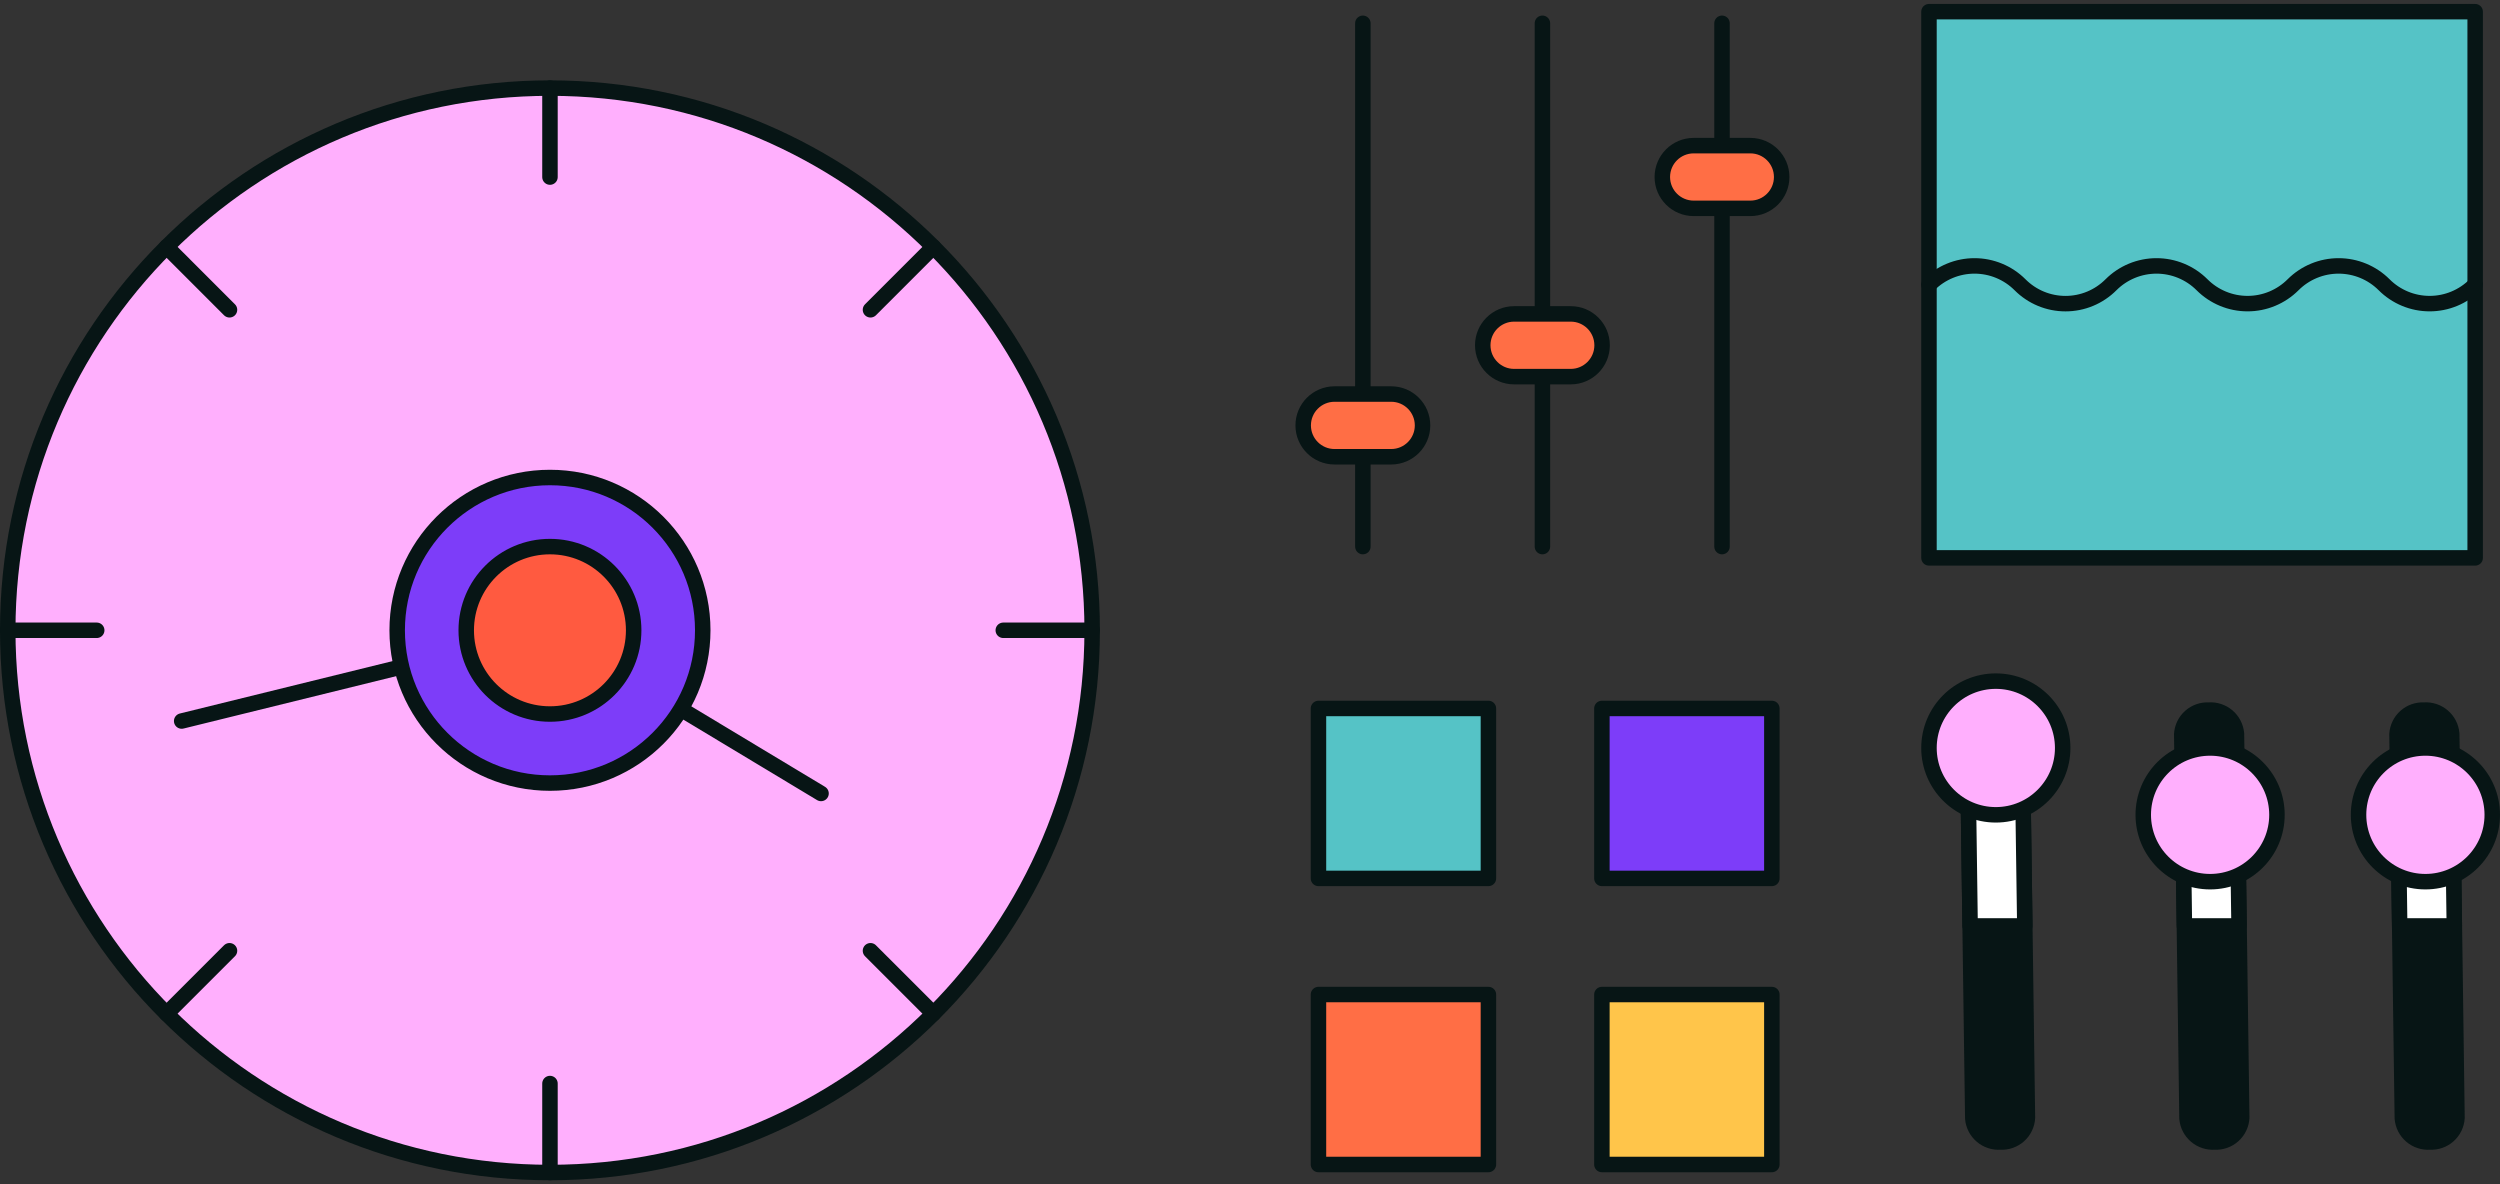 <?xml version="1.0" encoding="UTF-8"?>
<svg xmlns="http://www.w3.org/2000/svg" width="323" height="153" viewBox="0 0 323 153" fill="none">
  <rect x="0" y="0" width="323" height="153" fill="#333333" stroke="none"/>
  <path d="M261.944 144.419L261.263 94.794C261.186 93.919 260.767 93.109 260.097 92.539C259.428 91.969 258.561 91.685 257.684 91.748C256.809 91.702 255.952 92.004 255.298 92.587C254.644 93.171 254.247 93.989 254.194 94.864L254.884 144.498C254.96 145.373 255.376 146.183 256.044 146.753C256.712 147.323 257.578 147.608 258.453 147.545C258.888 147.569 259.323 147.507 259.733 147.363C260.144 147.219 260.522 146.995 260.846 146.705C261.17 146.415 261.434 146.064 261.622 145.671C261.811 145.279 261.92 144.854 261.944 144.419Z" fill="#071515" stroke="#071515" stroke-width="2" stroke-linecap="round" stroke-linejoin="round"></path>
  <path d="M261.321 99.576H254.262L254.538 119.631H261.607L261.321 99.576Z" fill="white" stroke="#071515" stroke-width="2" stroke-linecap="round" stroke-linejoin="round"></path>
  <path d="M257.861 105.275C262.632 105.275 266.499 101.408 266.499 96.638C266.499 91.868 262.632 88.001 257.861 88.001C253.091 88.001 249.224 91.868 249.224 96.638C249.224 101.408 253.091 105.275 257.861 105.275Z" fill="#FFAFFD" stroke="#071515" stroke-width="2" stroke-linecap="round" stroke-linejoin="round"></path>
  <path d="M289.631 144.419L288.95 94.794C288.872 93.919 288.454 93.109 287.784 92.539C287.115 91.969 286.248 91.685 285.371 91.748C284.496 91.702 283.638 92.004 282.985 92.587C282.331 93.171 281.934 93.989 281.881 94.864L282.561 144.498C282.639 145.374 283.058 146.184 283.727 146.754C284.397 147.324 285.263 147.608 286.14 147.545C287.017 147.591 287.876 147.288 288.53 146.702C289.184 146.116 289.58 145.296 289.631 144.419Z" fill="#071515" stroke="#071515" stroke-width="2" stroke-linecap="round" stroke-linejoin="round"></path>
  <path d="M289.01 99.576H281.95L282.226 119.631H289.286L289.01 99.576Z" fill="white" stroke="#071515" stroke-width="2" stroke-linecap="round" stroke-linejoin="round"></path>
  <path d="M285.546 113.913C290.316 113.913 294.183 110.046 294.183 105.276C294.183 100.505 290.316 96.638 285.546 96.638C280.776 96.638 276.909 100.505 276.909 105.276C276.909 110.046 280.776 113.913 285.546 113.913Z" fill="#FFAFFD" stroke="#071515" stroke-width="2" stroke-linecap="round" stroke-linejoin="round"></path>
  <path d="M317.443 144.419L316.763 94.794C316.685 93.919 316.266 93.109 315.596 92.539C314.927 91.969 314.06 91.685 313.183 91.748C312.308 91.702 311.451 92.004 310.797 92.587C310.143 93.171 309.746 93.989 309.693 94.864L310.383 144.498C310.459 145.373 310.875 146.183 311.543 146.753C312.211 147.323 313.077 147.608 313.952 147.545C314.829 147.591 315.688 147.288 316.342 146.702C316.996 146.116 317.392 145.296 317.443 144.419Z" fill="#071515" stroke="#071515" stroke-width="2" stroke-linecap="round" stroke-linejoin="round"></path>
  <path d="M316.822 99.576H309.763L310.039 119.631H317.099L316.822 99.576Z" fill="white" stroke="#071515" stroke-width="2" stroke-linecap="round" stroke-linejoin="round"></path>
  <path d="M313.362 113.913C318.133 113.913 322 110.046 322 105.276C322 100.505 318.133 96.638 313.362 96.638C308.592 96.638 304.725 100.505 304.725 105.276C304.725 110.046 308.592 113.913 313.362 113.913Z" fill="#FFAFFD" stroke="#071515" stroke-width="2" stroke-linecap="round" stroke-linejoin="round"></path>
  <path d="M71.055 151.49C109.745 151.49 141.109 120.126 141.109 81.436C141.109 42.746 109.745 11.381 71.055 11.381C32.364 11.381 1 42.746 1 81.436C1 120.126 32.364 151.49 71.055 151.49Z" fill="#FFAFFD" stroke="#071515" stroke-width="2" stroke-linecap="round" stroke-linejoin="round"></path>
  <path d="M176.082 70.619V3.01" stroke="#071515" stroke-width="2" stroke-linecap="round" stroke-linejoin="round"></path>
  <path d="M172.424 50.909C170.186 50.909 168.372 52.723 168.372 54.962C168.372 57.2 170.186 59.014 172.424 59.014H179.74C181.978 59.014 183.793 57.2 183.793 54.962C183.793 52.723 181.978 50.909 179.74 50.909H172.424Z" fill="#FF6E45" stroke="#071515" stroke-width="2" stroke-linecap="round" stroke-linejoin="round"></path>
  <path d="M199.281 70.619V3.01" stroke="#071515" stroke-width="2" stroke-linecap="round" stroke-linejoin="round"></path>
  <path d="M195.623 40.556C193.385 40.556 191.571 42.37 191.571 44.608C191.571 46.846 193.385 48.661 195.623 48.661H202.939C205.178 48.661 206.992 46.846 206.992 44.608C206.992 42.37 205.178 40.556 202.939 40.556H195.623Z" fill="#FF6E45" stroke="#071515" stroke-width="2" stroke-linecap="round" stroke-linejoin="round"></path>
  <path d="M222.484 70.619V3.01" stroke="#071515" stroke-width="2" stroke-linecap="round" stroke-linejoin="round"></path>
  <path d="M218.825 18.816C216.587 18.816 214.772 20.63 214.772 22.868C214.772 25.106 216.587 26.92 218.825 26.92H226.141C228.379 26.92 230.193 25.106 230.193 22.868C230.193 20.63 228.379 18.816 226.141 18.816H218.825Z" fill="#FF6E45" stroke="#071515" stroke-width="2" stroke-linecap="round" stroke-linejoin="round"></path>
  <path d="M192.303 91.532H170.345V113.49H192.303V91.532Z" fill="#55C3C6" stroke="#071515" stroke-width="2" stroke-linecap="round" stroke-linejoin="round"></path>
  <path d="M228.923 91.532H206.965V113.49H228.923V91.532Z" fill="#7D3DF9" stroke="#071515" stroke-width="2" stroke-linecap="round" stroke-linejoin="round"></path>
  <path d="M192.303 128.496H170.345V150.454H192.303V128.496Z" fill="#FF6E45" stroke="#071515" stroke-width="2" stroke-linecap="round" stroke-linejoin="round"></path>
  <path d="M228.923 128.496H206.965V150.454H228.923V128.496Z" fill="#FFC54A" stroke="#071515" stroke-width="2" stroke-linecap="round" stroke-linejoin="round"></path>
  <path d="M71.056 81.434L23.472 93.157" stroke="#071515" stroke-width="2" stroke-linecap="round" stroke-linejoin="round"></path>
  <path d="M71.056 81.434L106.078 102.514" stroke="#071515" stroke-width="2" stroke-linecap="round" stroke-linejoin="round"></path>
  <path d="M71.055 101.173C81.957 101.173 90.795 92.335 90.795 81.434C90.795 70.532 81.957 61.694 71.055 61.694C60.154 61.694 51.316 70.532 51.316 81.434C51.316 92.335 60.154 101.173 71.055 101.173Z" fill="#7D3DF9" stroke="#071515" stroke-width="2" stroke-linecap="round" stroke-linejoin="round"></path>
  <path d="M71.054 92.252C77.027 92.252 81.87 87.409 81.87 81.436C81.87 75.462 77.027 70.62 71.054 70.62C65.08 70.62 60.237 75.462 60.237 81.436C60.237 87.409 65.08 92.252 71.054 92.252Z" fill="#FF5A40" stroke="#071515" stroke-width="2" stroke-linecap="round" stroke-linejoin="round"></path>
  <path d="M319.791 1.51H249.224V72.078H319.791V1.51Z" fill="#55C3C6" stroke="#071515" stroke-width="2" stroke-linecap="round" stroke-linejoin="round"></path>
  <path d="M319.791 36.79C319.019 37.563 318.103 38.176 317.093 38.594C316.084 39.013 315.002 39.228 313.91 39.228C312.817 39.228 311.736 39.013 310.726 38.594C309.717 38.176 308.8 37.563 308.029 36.79C306.468 35.231 304.353 34.355 302.147 34.355C299.941 34.355 297.826 35.231 296.266 36.79C295.494 37.563 294.577 38.176 293.568 38.594C292.559 39.013 291.477 39.228 290.384 39.228C289.292 39.228 288.21 39.013 287.201 38.594C286.192 38.176 285.275 37.563 284.503 36.79C282.942 35.231 280.827 34.355 278.621 34.355C276.416 34.355 274.3 35.231 272.74 36.79C271.97 37.563 271.054 38.178 270.045 38.597C269.037 39.016 267.956 39.231 266.863 39.231C265.771 39.231 264.69 39.016 263.682 38.597C262.673 38.178 261.757 37.563 260.987 36.79C259.427 35.231 257.311 34.355 255.106 34.355C252.9 34.355 250.785 35.231 249.224 36.79" stroke="#071515" stroke-width="2" stroke-linecap="round" stroke-linejoin="round"></path>
  <path d="M71.056 11.381V22.878" stroke="#071515" stroke-width="2" stroke-linecap="round" stroke-linejoin="round"></path>
  <path d="M71.056 139.994V151.481" stroke="#071515" stroke-width="2" stroke-linecap="round" stroke-linejoin="round"></path>
  <path d="M120.591 31.899L112.466 40.024" stroke="#071515" stroke-width="2" stroke-linecap="round" stroke-linejoin="round"></path>
  <path d="M29.651 122.838L21.527 130.962" stroke="#071515" stroke-width="2" stroke-linecap="round" stroke-linejoin="round"></path>
  <path d="M141.11 81.434H129.624" stroke="#071515" stroke-width="2" stroke-linecap="round" stroke-linejoin="round"></path>
  <path d="M12.495 81.434H1.008" stroke="#071515" stroke-width="2" stroke-linecap="round" stroke-linejoin="round"></path>
  <path d="M120.591 130.962L112.466 122.838" stroke="#071515" stroke-width="2" stroke-linecap="round" stroke-linejoin="round"></path>
  <path d="M29.651 40.024L21.527 31.899" stroke="#071515" stroke-width="2" stroke-linecap="round" stroke-linejoin="round"></path>
</svg>
